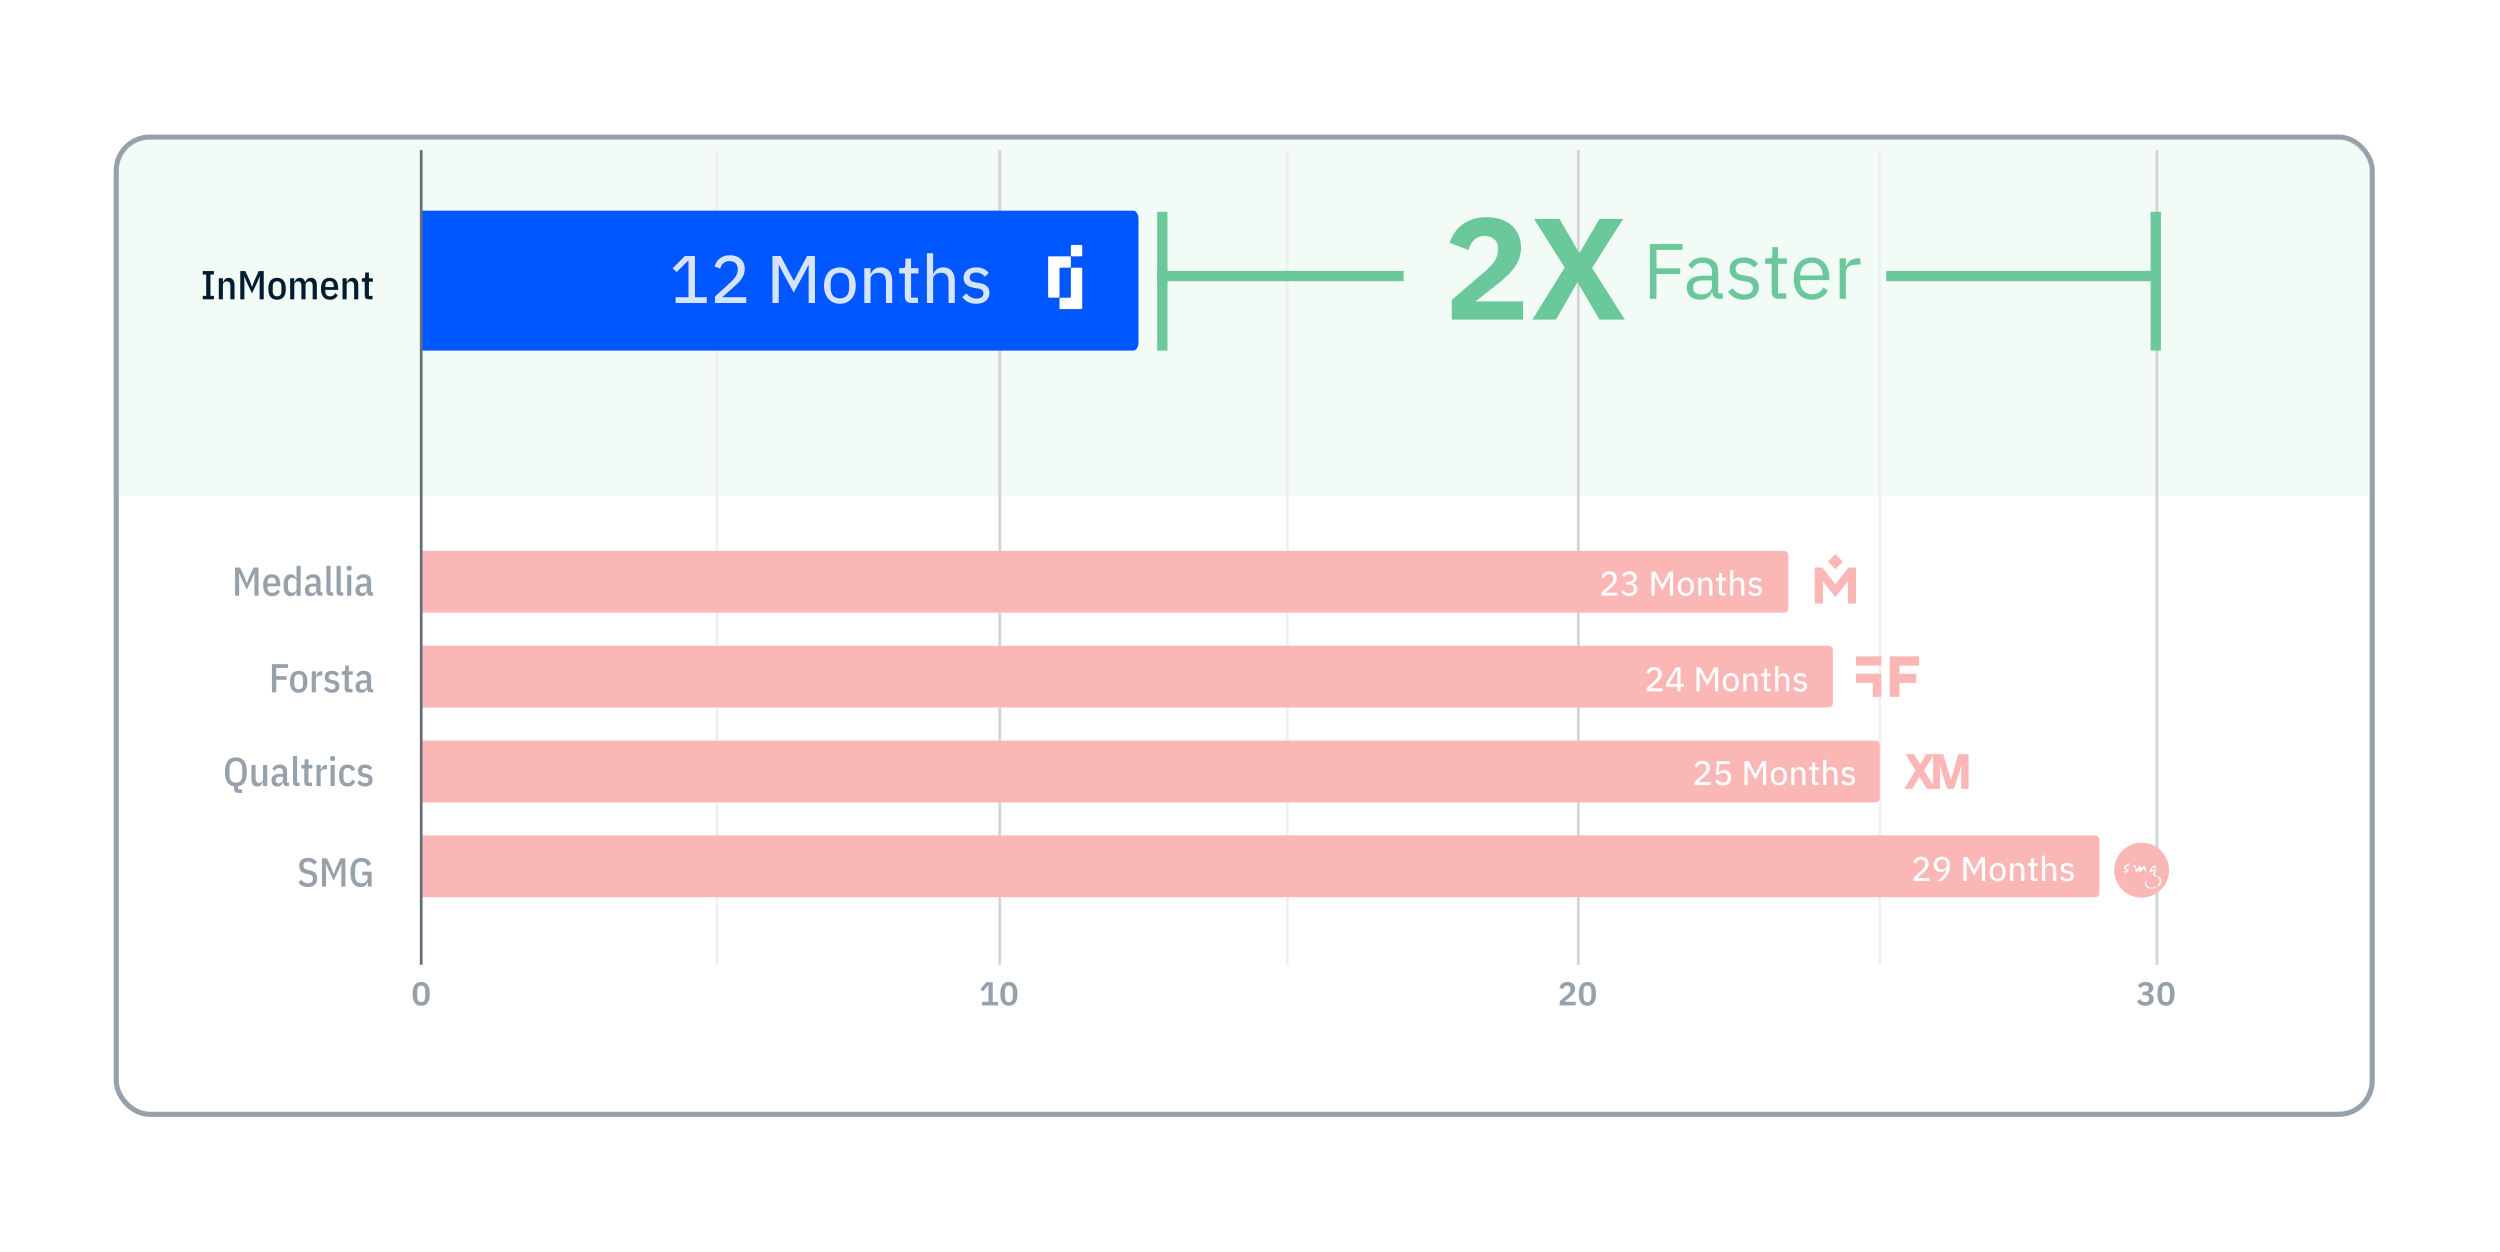 <?xml version="1.0" encoding="UTF-8"?> <svg xmlns="http://www.w3.org/2000/svg" width="535" height="268" viewBox="0 0 535 268" fill="none"><g filter="url(#filter0_d_1957_20472)"><rect x="27.637" y="21.63" width="482.775" height="209.114" rx="7.165" fill="white" stroke="#96A1AB" stroke-width="1.102"></rect><path d="M28.157 28.683C28.157 25.031 31.118 22.069 34.771 22.069H503.247C506.9 22.069 509.861 25.031 509.861 28.683V98.421H28.157V28.683Z" fill="white" fill-opacity="0.2"></path><path d="M28.157 28.683C28.157 25.031 31.118 22.069 34.771 22.069H503.247C506.9 22.069 509.861 25.031 509.861 28.683V98.421H28.157V28.683Z" fill="#6BC89B" fill-opacity="0.08"></path></g><g style="mix-blend-mode:multiply"><path d="M153.445 32.132V206.474" stroke="#EDF0F1" stroke-width="0.59" stroke-miterlimit="10" stroke-linejoin="round"></path></g><path d="M213.952 32.132V206.474" stroke="#CFD4D9" stroke-width="0.59" stroke-miterlimit="10" stroke-linejoin="round"></path><g style="mix-blend-mode:multiply"><path d="M275.488 32.132V206.474" stroke="#EDF0F1" stroke-width="0.59" stroke-miterlimit="10" stroke-linejoin="round"></path></g><g style="mix-blend-mode:multiply"><path d="M402.272 32.132V206.474" stroke="#EDF0F1" stroke-width="0.59" stroke-miterlimit="10" stroke-linejoin="round"></path></g><path d="M337.764 32.132V206.474" stroke="#CFD4D9" stroke-width="0.59" stroke-miterlimit="10" stroke-linejoin="round"></path><path d="M461.576 32.132V206.474" stroke="#CFD4D9" stroke-width="0.59" stroke-miterlimit="10" stroke-linejoin="round"></path><path fill-rule="evenodd" clip-rule="evenodd" d="M243.638 46.854V73.256C243.638 73.725 243.524 74.175 243.321 74.506C243.119 74.838 242.844 75.024 242.557 75.024H90.13C90.13 75.024 90.13 75.024 90.13 75.024V45.086C90.13 45.086 90.13 45.086 90.13 45.086H242.557C243.154 45.086 243.638 45.878 243.638 46.854Z" fill="#0057FF"></path><path fill-rule="evenodd" clip-rule="evenodd" d="M382.709 118.662V130.328C382.709 130.535 382.595 130.734 382.393 130.88C382.19 131.027 381.915 131.109 381.628 131.109H90.149C90.149 131.109 90.149 131.109 90.149 131.109V117.881C90.149 117.881 90.149 117.881 90.149 117.881H381.628C382.225 117.881 382.709 118.231 382.709 118.662Z" fill="white"></path><path fill-rule="evenodd" clip-rule="evenodd" d="M382.709 118.662V130.328C382.709 130.535 382.595 130.734 382.393 130.88C382.19 131.027 381.915 131.109 381.628 131.109H90.149C90.149 131.109 90.149 131.109 90.149 131.109V117.881C90.149 117.881 90.149 117.881 90.149 117.881H381.628C382.225 117.881 382.709 118.231 382.709 118.662Z" fill="#F96E6E" fill-opacity="0.5"></path><path fill-rule="evenodd" clip-rule="evenodd" d="M392.217 138.963V150.629C392.217 150.836 392.104 151.035 391.901 151.181C391.698 151.328 391.423 151.41 391.137 151.41H90.144C90.144 151.41 90.144 151.41 90.144 151.41V138.182C90.144 138.182 90.144 138.182 90.144 138.182H391.137C391.734 138.182 392.217 138.531 392.217 138.963Z" fill="white"></path><path fill-rule="evenodd" clip-rule="evenodd" d="M392.217 138.963V150.629C392.217 150.836 392.104 151.035 391.901 151.181C391.698 151.328 391.423 151.41 391.137 151.41H90.144C90.144 151.41 90.144 151.41 90.144 151.41V138.182C90.144 138.182 90.144 138.182 90.144 138.182H391.137C391.734 138.182 392.217 138.531 392.217 138.963Z" fill="#F96E6E" fill-opacity="0.5"></path><path fill-rule="evenodd" clip-rule="evenodd" d="M402.272 159.263V170.929C402.272 171.136 402.158 171.334 401.956 171.481C401.753 171.627 401.478 171.71 401.191 171.71H90.147C90.147 171.71 90.147 171.71 90.147 171.71V158.482C90.147 158.482 90.147 158.481 90.147 158.482H401.191C401.788 158.482 402.272 158.831 402.272 159.263Z" fill="white"></path><path fill-rule="evenodd" clip-rule="evenodd" d="M402.272 159.263V170.929C402.272 171.136 402.158 171.334 401.956 171.481C401.753 171.627 401.478 171.71 401.191 171.71H90.147C90.147 171.71 90.147 171.71 90.147 171.71V158.482C90.147 158.482 90.147 158.481 90.147 158.482H401.191C401.788 158.482 402.272 158.831 402.272 159.263Z" fill="#F96E6E" fill-opacity="0.5"></path><path fill-rule="evenodd" clip-rule="evenodd" d="M449.272 179.563V191.229C449.272 191.436 449.158 191.635 448.955 191.782C448.753 191.928 448.478 192.01 448.191 192.01H90.14C90.14 192.01 90.14 192.01 90.14 192.01V178.782C90.14 178.782 90.14 178.782 90.14 178.782H448.191C448.788 178.782 449.272 179.132 449.272 179.563Z" fill="white"></path><path fill-rule="evenodd" clip-rule="evenodd" d="M449.272 179.563V191.229C449.272 191.436 449.158 191.635 448.955 191.782C448.753 191.928 448.478 192.01 448.191 192.01H90.14C90.14 192.01 90.14 192.01 90.14 192.01V178.782C90.14 178.782 90.14 178.782 90.14 178.782H448.191C448.788 178.782 449.272 179.132 449.272 179.563Z" fill="#F96E6E" fill-opacity="0.5"></path><path d="M90.14 32.132V206.474" stroke="#646F79" stroke-width="0.59" stroke-miterlimit="10" stroke-linejoin="round"></path><path d="M43.387 64.05V63.313H44.125V58.75H43.387V58.013H45.775V58.75H45.037V63.313H45.775V64.05H43.387ZM46.822 64.05V59.552H47.707V60.299H47.818C47.996 59.733 48.364 59.451 48.923 59.451C49.323 59.451 49.633 59.589 49.855 59.865C50.076 60.136 50.186 60.535 50.186 61.064V64.05H49.301V61.193C49.301 60.873 49.24 60.63 49.117 60.465C48.994 60.299 48.804 60.216 48.546 60.216C48.312 60.216 48.112 60.286 47.947 60.428C47.787 60.563 47.707 60.76 47.707 61.018V64.05H46.822ZM55.564 60.336L55.62 59.303H55.518L55.103 60.317L53.923 62.769L52.762 60.317L52.347 59.322H52.237L52.301 60.336V64.05H51.416V58.013H52.495L53.472 60.123L53.896 61.322H53.979L54.403 60.123L55.371 58.013H56.44V64.05H55.564V60.336ZM59.292 64.151C59.003 64.151 58.745 64.105 58.518 64.013C58.29 63.921 58.094 63.78 57.928 63.589C57.768 63.399 57.645 63.156 57.559 62.861C57.473 62.566 57.43 62.213 57.43 61.801C57.43 61.395 57.473 61.045 57.559 60.75C57.645 60.449 57.768 60.203 57.928 60.013C58.094 59.822 58.29 59.681 58.518 59.589C58.745 59.497 59.003 59.451 59.292 59.451C59.575 59.451 59.83 59.497 60.057 59.589C60.291 59.681 60.49 59.822 60.656 60.013C60.822 60.203 60.948 60.449 61.034 60.75C61.12 61.045 61.163 61.395 61.163 61.801C61.163 62.213 61.12 62.566 61.034 62.861C60.948 63.156 60.822 63.399 60.656 63.589C60.49 63.78 60.291 63.921 60.057 64.013C59.83 64.105 59.575 64.151 59.292 64.151ZM59.292 63.414C59.593 63.414 59.824 63.325 59.983 63.147C60.143 62.962 60.223 62.689 60.223 62.326V61.276C60.223 60.913 60.143 60.643 59.983 60.465C59.824 60.286 59.593 60.197 59.292 60.197C58.997 60.197 58.77 60.286 58.61 60.465C58.45 60.643 58.37 60.913 58.37 61.276V62.326C58.37 62.689 58.45 62.962 58.61 63.147C58.77 63.325 58.997 63.414 59.292 63.414ZM62.091 64.05V59.552H62.976V60.299H63.086C63.264 59.733 63.624 59.451 64.165 59.451C64.724 59.451 65.096 59.739 65.28 60.317H65.372C65.464 60.022 65.612 59.804 65.815 59.663C66.017 59.521 66.269 59.451 66.57 59.451C66.957 59.451 67.259 59.589 67.474 59.865C67.695 60.136 67.805 60.535 67.805 61.064V64.05H66.911V61.193C66.911 60.873 66.853 60.63 66.736 60.465C66.62 60.299 66.438 60.216 66.192 60.216C65.977 60.216 65.79 60.286 65.63 60.428C65.471 60.563 65.391 60.76 65.391 61.018V64.05H64.496V61.193C64.496 60.873 64.438 60.63 64.321 60.465C64.205 60.299 64.026 60.216 63.787 60.216C63.559 60.216 63.366 60.286 63.206 60.428C63.052 60.563 62.976 60.76 62.976 61.018V64.05H62.091ZM70.604 64.151C70.322 64.151 70.061 64.105 69.821 64.013C69.587 63.921 69.388 63.78 69.222 63.589C69.056 63.393 68.924 63.15 68.825 62.861C68.733 62.566 68.687 62.213 68.687 61.801C68.687 61.395 68.73 61.045 68.816 60.75C68.902 60.449 69.025 60.203 69.185 60.013C69.351 59.822 69.547 59.681 69.775 59.589C70.002 59.497 70.26 59.451 70.549 59.451C71.121 59.451 71.566 59.638 71.886 60.013C72.205 60.388 72.365 60.984 72.365 61.801V62.032H69.618V62.308C69.618 62.671 69.707 62.947 69.885 63.138C70.07 63.328 70.322 63.423 70.641 63.423C70.912 63.423 71.133 63.362 71.305 63.239C71.483 63.116 71.634 62.944 71.757 62.723L72.273 63.221C72.113 63.503 71.895 63.731 71.618 63.903C71.348 64.069 71.01 64.151 70.604 64.151ZM70.549 60.16C70.254 60.16 70.024 60.252 69.858 60.437C69.698 60.615 69.618 60.886 69.618 61.248V61.432H71.425V61.248C71.425 60.523 71.133 60.16 70.549 60.16ZM73.305 64.05V59.552H74.189V60.299H74.3C74.478 59.733 74.847 59.451 75.406 59.451C75.805 59.451 76.116 59.589 76.337 59.865C76.558 60.136 76.669 60.535 76.669 61.064V64.05H75.784V61.193C75.784 60.873 75.723 60.63 75.6 60.465C75.477 60.299 75.286 60.216 75.028 60.216C74.795 60.216 74.595 60.286 74.429 60.428C74.269 60.563 74.189 60.76 74.189 61.018V64.05H73.305ZM78.95 64.05C78.636 64.05 78.409 63.983 78.268 63.847C78.126 63.706 78.056 63.479 78.056 63.165V60.289H77.438V59.552H77.779C77.927 59.552 78.022 59.521 78.065 59.46C78.114 59.392 78.139 59.285 78.139 59.137V58.326H78.95V59.552H79.788V60.289H78.95V63.313H79.724V64.05H78.95Z" fill="#001D30"></path><path d="M54.449 123.769L54.504 122.736H54.403L53.988 123.75L52.808 126.202L51.647 123.75L51.232 122.755H51.122L51.186 123.769V127.483H50.301V121.446H51.38L52.357 123.557L52.781 124.755H52.864L53.288 123.557L54.255 121.446H55.325V127.483H54.449V123.769ZM58.232 127.585C57.95 127.585 57.688 127.538 57.449 127.446C57.215 127.354 57.016 127.213 56.85 127.022C56.684 126.826 56.552 126.583 56.453 126.294C56.361 125.999 56.315 125.646 56.315 125.234C56.315 124.829 56.358 124.478 56.444 124.183C56.53 123.882 56.653 123.636 56.813 123.446C56.979 123.255 57.175 123.114 57.403 123.022C57.63 122.93 57.888 122.884 58.177 122.884C58.748 122.884 59.194 123.071 59.513 123.446C59.833 123.821 59.993 124.417 59.993 125.234V125.465H57.246V125.741C57.246 126.104 57.335 126.38 57.513 126.571C57.698 126.761 57.95 126.856 58.269 126.856C58.539 126.856 58.761 126.795 58.933 126.672C59.111 126.549 59.261 126.377 59.384 126.156L59.901 126.654C59.741 126.936 59.523 127.164 59.246 127.336C58.976 127.502 58.638 127.585 58.232 127.585ZM58.177 123.593C57.882 123.593 57.651 123.686 57.486 123.87C57.326 124.048 57.246 124.318 57.246 124.681V124.865H59.053V124.681C59.053 123.956 58.761 123.593 58.177 123.593ZM63.458 126.746H63.347C63.274 127.01 63.138 127.216 62.942 127.363C62.751 127.511 62.524 127.585 62.26 127.585C61.725 127.585 61.326 127.382 61.061 126.976C60.803 126.571 60.674 125.99 60.674 125.234C60.674 124.478 60.803 123.898 61.061 123.492C61.326 123.086 61.725 122.884 62.26 122.884C62.524 122.884 62.751 122.957 62.942 123.105C63.138 123.252 63.274 123.458 63.347 123.722H63.458V121.086H64.343V127.483H63.458V126.746ZM62.582 126.829C62.834 126.829 63.043 126.764 63.209 126.635C63.375 126.5 63.458 126.316 63.458 126.082V124.386C63.458 124.159 63.375 123.981 63.209 123.851C63.043 123.716 62.834 123.649 62.582 123.649C62.275 123.649 62.038 123.744 61.873 123.934C61.707 124.119 61.624 124.386 61.624 124.736V125.741C61.624 126.085 61.707 126.352 61.873 126.543C62.038 126.733 62.275 126.829 62.582 126.829ZM68.443 127.483C68.222 127.483 68.05 127.425 67.927 127.308C67.81 127.185 67.752 126.992 67.752 126.727H67.65C67.583 126.998 67.451 127.21 67.254 127.363C67.057 127.511 66.815 127.585 66.526 127.585C66.096 127.585 65.776 127.471 65.567 127.243C65.358 127.016 65.254 126.697 65.254 126.285C65.254 125.83 65.398 125.486 65.687 125.253C65.976 125.019 66.4 124.902 66.959 124.902H67.696V124.469C67.696 124.18 67.632 123.968 67.503 123.833C67.38 123.698 67.18 123.63 66.904 123.63C66.689 123.63 66.504 123.676 66.351 123.769C66.203 123.861 66.065 124.014 65.936 124.229L65.41 123.75C65.558 123.498 65.761 123.292 66.019 123.133C66.277 122.967 66.593 122.884 66.968 122.884C67.509 122.884 67.915 123.016 68.185 123.28C68.455 123.538 68.591 123.922 68.591 124.432V126.746H69.014V127.483H68.443ZM66.821 126.893C66.944 126.893 67.057 126.875 67.162 126.838C67.272 126.795 67.365 126.74 67.438 126.672C67.518 126.604 67.58 126.525 67.623 126.432C67.672 126.334 67.696 126.23 67.696 126.119V125.492H66.996C66.437 125.492 66.157 125.695 66.157 126.101V126.303C66.157 126.506 66.216 126.657 66.332 126.755C66.455 126.847 66.618 126.893 66.821 126.893ZM70.731 127.483C70.423 127.483 70.199 127.412 70.058 127.271C69.923 127.13 69.855 126.909 69.855 126.607V121.086H70.74V126.746H71.275V127.483H70.731ZM72.901 127.483C72.594 127.483 72.369 127.412 72.228 127.271C72.093 127.13 72.025 126.909 72.025 126.607V121.086H72.91V126.746H73.445V127.483H72.901ZM74.716 122.128C74.359 122.128 74.181 121.977 74.181 121.676V121.519C74.181 121.212 74.359 121.059 74.716 121.059C75.078 121.059 75.259 121.212 75.259 121.519V121.676C75.259 121.977 75.078 122.128 74.716 122.128ZM74.282 122.985H75.167V127.483H74.282V122.985ZM79.268 127.483C79.046 127.483 78.874 127.425 78.751 127.308C78.635 127.185 78.576 126.992 78.576 126.727H78.475C78.407 126.998 78.275 127.21 78.079 127.363C77.882 127.511 77.639 127.585 77.35 127.585C76.92 127.585 76.601 127.471 76.392 127.243C76.183 127.016 76.079 126.697 76.079 126.285C76.079 125.83 76.223 125.486 76.512 125.253C76.8 125.019 77.225 124.902 77.784 124.902H78.521V124.469C78.521 124.18 78.457 123.968 78.328 123.833C78.205 123.698 78.005 123.63 77.728 123.63C77.513 123.63 77.329 123.676 77.175 123.769C77.028 123.861 76.89 124.014 76.76 124.229L76.235 123.75C76.383 123.498 76.585 123.292 76.844 123.133C77.102 122.967 77.418 122.884 77.793 122.884C78.334 122.884 78.739 123.016 79.01 123.28C79.28 123.538 79.415 123.922 79.415 124.432V126.746H79.839V127.483H79.268ZM77.645 126.893C77.768 126.893 77.882 126.875 77.987 126.838C78.097 126.795 78.189 126.74 78.263 126.672C78.343 126.604 78.404 126.525 78.447 126.432C78.496 126.334 78.521 126.23 78.521 126.119V125.492H77.82C77.261 125.492 76.982 125.695 76.982 126.101V126.303C76.982 126.506 77.04 126.657 77.157 126.755C77.28 126.847 77.443 126.893 77.645 126.893Z" fill="#96A1AB"></path><path d="M58.195 148.158V142.12H61.615V142.931H59.117V144.692H61.329V145.484H59.117V148.158H58.195ZM63.918 148.259C63.629 148.259 63.371 148.213 63.143 148.121C62.916 148.028 62.719 147.887 62.553 147.697C62.394 147.506 62.271 147.263 62.185 146.968C62.099 146.674 62.056 146.32 62.056 145.908C62.056 145.503 62.099 145.153 62.185 144.858C62.271 144.557 62.394 144.311 62.553 144.12C62.719 143.93 62.916 143.788 63.143 143.696C63.371 143.604 63.629 143.558 63.918 143.558C64.2 143.558 64.455 143.604 64.683 143.696C64.916 143.788 65.116 143.93 65.282 144.12C65.448 144.311 65.574 144.557 65.66 144.858C65.746 145.153 65.789 145.503 65.789 145.908C65.789 146.32 65.746 146.674 65.66 146.968C65.574 147.263 65.448 147.506 65.282 147.697C65.116 147.887 64.916 148.028 64.683 148.121C64.455 148.213 64.2 148.259 63.918 148.259ZM63.918 147.522C64.219 147.522 64.449 147.432 64.609 147.254C64.769 147.07 64.849 146.796 64.849 146.434V145.383C64.849 145.021 64.769 144.75 64.609 144.572C64.449 144.394 64.219 144.305 63.918 144.305C63.623 144.305 63.395 144.394 63.236 144.572C63.076 144.75 62.996 145.021 62.996 145.383V146.434C62.996 146.796 63.076 147.07 63.236 147.254C63.395 147.432 63.623 147.522 63.918 147.522ZM66.716 148.158V143.659H67.601V144.554H67.712C67.773 144.265 67.89 144.043 68.062 143.89C68.24 143.736 68.465 143.659 68.735 143.659H68.965V144.572H68.578C68.265 144.572 68.022 144.633 67.85 144.756C67.684 144.873 67.601 145.064 67.601 145.328V148.158H66.716ZM71.025 148.259C70.65 148.259 70.325 148.188 70.048 148.047C69.778 147.906 69.541 147.7 69.338 147.429L69.91 146.904C70.064 147.119 70.23 147.279 70.408 147.383C70.586 147.488 70.795 147.54 71.034 147.54C71.274 147.54 71.455 147.488 71.578 147.383C71.707 147.279 71.772 147.122 71.772 146.913C71.772 146.753 71.732 146.624 71.652 146.526C71.572 146.428 71.425 146.357 71.21 146.314L70.823 146.25C70.368 146.17 70.033 146.028 69.818 145.826C69.603 145.623 69.495 145.322 69.495 144.922C69.495 144.455 69.63 144.111 69.901 143.89C70.171 143.669 70.543 143.558 71.016 143.558C71.366 143.558 71.661 143.616 71.901 143.733C72.147 143.85 72.362 144.022 72.546 144.249L72.011 144.775C71.889 144.609 71.741 144.486 71.569 144.406C71.403 144.32 71.222 144.277 71.025 144.277C70.577 144.277 70.352 144.48 70.352 144.885C70.352 145.07 70.398 145.205 70.491 145.291C70.583 145.377 70.73 145.435 70.933 145.466L71.329 145.549C71.796 145.629 72.128 145.77 72.325 145.973C72.528 146.176 72.629 146.458 72.629 146.821C72.629 147.276 72.491 147.629 72.214 147.881C71.938 148.133 71.541 148.259 71.025 148.259ZM74.653 148.158C74.339 148.158 74.112 148.09 73.971 147.955C73.829 147.813 73.758 147.586 73.758 147.273V144.397H73.141V143.659H73.482C73.629 143.659 73.725 143.629 73.768 143.567C73.817 143.5 73.841 143.392 73.841 143.245V142.434H74.653V143.659H75.491V144.397H74.653V147.42H75.427V148.158H74.653ZM79.267 148.158C79.046 148.158 78.874 148.099 78.751 147.982C78.635 147.859 78.576 147.666 78.576 147.402H78.475C78.407 147.672 78.275 147.884 78.078 148.038C77.882 148.185 77.639 148.259 77.35 148.259C76.92 148.259 76.601 148.145 76.392 147.918C76.183 147.691 76.078 147.371 76.078 146.959C76.078 146.505 76.223 146.16 76.511 145.927C76.8 145.693 77.224 145.577 77.784 145.577H78.521V145.143C78.521 144.855 78.456 144.643 78.327 144.507C78.204 144.372 78.005 144.305 77.728 144.305C77.513 144.305 77.329 144.351 77.175 144.443C77.028 144.535 76.889 144.689 76.76 144.904L76.235 144.424C76.382 144.173 76.585 143.967 76.843 143.807C77.101 143.641 77.418 143.558 77.793 143.558C78.333 143.558 78.739 143.69 79.009 143.954C79.28 144.212 79.415 144.597 79.415 145.107V147.42H79.839V148.158H79.267ZM77.645 147.568C77.768 147.568 77.882 147.549 77.986 147.512C78.097 147.469 78.189 147.414 78.263 147.346C78.343 147.279 78.404 147.199 78.447 147.107C78.496 147.008 78.521 146.904 78.521 146.793V146.167H77.82C77.261 146.167 76.981 146.369 76.981 146.775V146.978C76.981 147.18 77.04 147.331 77.157 147.429C77.28 147.522 77.442 147.568 77.645 147.568Z" fill="#96A1AB"></path><path d="M51.801 169.685H50.999C50.68 169.685 50.45 169.609 50.308 169.455C50.167 169.301 50.096 169.086 50.096 168.81V168.284C49.488 168.211 49.008 167.928 48.658 167.436C48.314 166.939 48.142 166.192 48.142 165.197C48.142 164.65 48.194 164.18 48.299 163.786C48.409 163.387 48.566 163.061 48.769 162.809C48.972 162.551 49.218 162.364 49.506 162.247C49.795 162.13 50.121 162.072 50.483 162.072C50.846 162.072 51.172 162.13 51.46 162.247C51.749 162.364 51.995 162.551 52.198 162.809C52.407 163.061 52.563 163.387 52.668 163.786C52.772 164.18 52.825 164.65 52.825 165.197C52.825 166.167 52.659 166.902 52.327 167.4C51.995 167.891 51.54 168.183 50.963 168.275V168.93H51.801V169.685ZM50.483 167.501C50.92 167.501 51.255 167.363 51.488 167.086C51.721 166.803 51.838 166.413 51.838 165.916V164.468C51.838 163.971 51.721 163.584 51.488 163.307C51.255 163.024 50.92 162.883 50.483 162.883C50.053 162.883 49.718 163.024 49.479 163.307C49.245 163.584 49.128 163.971 49.128 164.468V165.916C49.128 166.413 49.245 166.803 49.479 167.086C49.718 167.363 50.053 167.501 50.483 167.501ZM56.293 167.464H56.183C56.004 168.029 55.633 168.312 55.067 168.312C54.668 168.312 54.358 168.177 54.136 167.906C53.915 167.63 53.804 167.227 53.804 166.699V163.713H54.699V166.579C54.699 167.231 54.951 167.556 55.455 167.556C55.688 167.556 55.885 167.486 56.044 167.344C56.21 167.203 56.293 167.003 56.293 166.745V163.713H57.187V168.211H56.293V167.464ZM61.284 168.211C61.063 168.211 60.891 168.152 60.768 168.036C60.651 167.913 60.593 167.719 60.593 167.455H60.491C60.424 167.725 60.292 167.937 60.095 168.091C59.898 168.238 59.656 168.312 59.367 168.312C58.937 168.312 58.617 168.198 58.408 167.971C58.199 167.744 58.095 167.424 58.095 167.012C58.095 166.558 58.239 166.214 58.528 165.98C58.817 165.747 59.241 165.63 59.8 165.63H60.537V165.197C60.537 164.908 60.473 164.696 60.344 164.561C60.221 164.425 60.021 164.358 59.745 164.358C59.53 164.358 59.345 164.404 59.192 164.496C59.044 164.588 58.906 164.742 58.777 164.957L58.252 164.478C58.399 164.226 58.602 164.02 58.86 163.86C59.118 163.694 59.434 163.611 59.809 163.611C60.35 163.611 60.756 163.743 61.026 164.008C61.296 164.266 61.431 164.65 61.431 165.16V167.473H61.855V168.211H61.284ZM59.662 167.621C59.785 167.621 59.898 167.602 60.003 167.565C60.113 167.522 60.206 167.467 60.279 167.4C60.359 167.332 60.421 167.252 60.464 167.16C60.513 167.062 60.537 166.957 60.537 166.846V166.22H59.837C59.278 166.22 58.998 166.422 58.998 166.828V167.031C58.998 167.234 59.056 167.384 59.173 167.482C59.296 167.575 59.459 167.621 59.662 167.621ZM63.572 168.211C63.264 168.211 63.04 168.14 62.899 167.999C62.764 167.857 62.696 167.636 62.696 167.335V161.814H63.581V167.473H64.115V168.211H63.572ZM66.007 168.211C65.693 168.211 65.466 168.143 65.325 168.008C65.183 167.867 65.113 167.639 65.113 167.326V164.45H64.495V163.713H64.836C64.984 163.713 65.079 163.682 65.122 163.62C65.171 163.553 65.196 163.445 65.196 163.298V162.487H66.007V163.713H66.846V164.45H66.007V167.473H66.781V168.211H66.007ZM67.737 168.211V163.713H68.621V164.607H68.732C68.793 164.318 68.91 164.097 69.082 163.943C69.26 163.789 69.485 163.713 69.755 163.713H69.986V164.625H69.599C69.285 164.625 69.042 164.687 68.87 164.809C68.704 164.926 68.621 165.117 68.621 165.381V168.211H67.737ZM71.179 162.855C70.823 162.855 70.645 162.705 70.645 162.404V162.247C70.645 161.94 70.823 161.786 71.179 161.786C71.542 161.786 71.723 161.94 71.723 162.247V162.404C71.723 162.705 71.542 162.855 71.179 162.855ZM70.746 163.713H71.631V168.211H70.746V163.713ZM74.395 168.312C73.805 168.312 73.35 168.125 73.031 167.75C72.717 167.375 72.561 166.779 72.561 165.962C72.561 165.144 72.717 164.548 73.031 164.173C73.35 163.799 73.805 163.611 74.395 163.611C74.825 163.611 75.169 163.713 75.427 163.915C75.685 164.112 75.873 164.373 75.99 164.699L75.252 165.049C75.203 164.822 75.111 164.65 74.976 164.533C74.84 164.416 74.647 164.358 74.395 164.358C73.799 164.358 73.501 164.717 73.501 165.436V166.487C73.501 167.212 73.799 167.575 74.395 167.575C74.653 167.575 74.856 167.513 75.003 167.39C75.151 167.261 75.264 167.077 75.344 166.837L76.017 167.206C75.882 167.556 75.679 167.83 75.409 168.026C75.144 168.217 74.807 168.312 74.395 168.312ZM78.132 168.312C77.757 168.312 77.432 168.241 77.155 168.1C76.885 167.959 76.648 167.753 76.446 167.482L77.017 166.957C77.171 167.172 77.337 167.332 77.515 167.436C77.693 167.541 77.902 167.593 78.142 167.593C78.381 167.593 78.562 167.541 78.685 167.436C78.814 167.332 78.879 167.175 78.879 166.966C78.879 166.807 78.839 166.678 78.759 166.579C78.679 166.481 78.532 166.41 78.317 166.367L77.93 166.303C77.475 166.223 77.14 166.081 76.925 165.879C76.71 165.676 76.602 165.375 76.602 164.975C76.602 164.508 76.737 164.164 77.008 163.943C77.278 163.722 77.65 163.611 78.123 163.611C78.473 163.611 78.768 163.67 79.008 163.786C79.254 163.903 79.469 164.075 79.653 164.302L79.119 164.828C78.996 164.662 78.848 164.539 78.676 164.459C78.51 164.373 78.329 164.33 78.132 164.33C77.684 164.33 77.46 164.533 77.46 164.938C77.46 165.123 77.506 165.258 77.598 165.344C77.69 165.43 77.837 165.488 78.04 165.519L78.436 165.602C78.903 165.682 79.235 165.823 79.432 166.026C79.635 166.229 79.736 166.512 79.736 166.874C79.736 167.329 79.598 167.682 79.321 167.934C79.045 168.186 78.648 168.312 78.132 168.312Z" fill="#96A1AB"></path><path d="M65.879 189.827C65.424 189.827 65.031 189.744 64.699 189.578C64.367 189.406 64.085 189.157 63.851 188.832L64.478 188.26C64.662 188.506 64.868 188.696 65.096 188.832C65.329 188.961 65.59 189.025 65.879 189.025C66.598 189.025 66.957 188.696 66.957 188.039C66.957 187.775 66.893 187.572 66.764 187.431C66.635 187.289 66.417 187.182 66.109 187.108L65.612 187.007C65.071 186.884 64.671 186.69 64.413 186.426C64.162 186.155 64.035 185.778 64.035 185.292C64.035 184.733 64.201 184.309 64.533 184.02C64.871 183.731 65.344 183.587 65.953 183.587C66.383 183.587 66.746 183.661 67.04 183.808C67.341 183.956 67.603 184.186 67.824 184.499L67.188 185.052C67.034 184.831 66.859 184.665 66.662 184.555C66.472 184.444 66.229 184.389 65.934 184.389C65.609 184.389 65.363 184.456 65.197 184.592C65.031 184.727 64.948 184.951 64.948 185.264C64.948 185.516 65.013 185.707 65.142 185.836C65.271 185.965 65.483 186.066 65.778 186.14L66.275 186.251C66.564 186.312 66.807 186.392 67.004 186.49C67.206 186.583 67.372 186.699 67.501 186.841C67.63 186.976 67.722 187.139 67.778 187.329C67.839 187.514 67.87 187.732 67.87 187.984C67.87 188.586 67.695 189.044 67.345 189.357C67.001 189.67 66.512 189.827 65.879 189.827ZM73.038 186.011L73.093 184.979H72.992L72.577 185.993L71.397 188.444L70.236 185.993L69.821 184.997H69.71L69.775 186.011V189.726H68.89V183.688H69.968L70.945 185.799L71.369 186.997H71.452L71.876 185.799L72.844 183.688H73.913V189.726H73.038V186.011ZM78.72 188.832H78.618C78.563 189.12 78.415 189.36 78.176 189.551C77.942 189.735 77.607 189.827 77.171 189.827C76.864 189.827 76.578 189.772 76.314 189.661C76.05 189.544 75.819 189.36 75.623 189.108C75.432 188.856 75.281 188.534 75.171 188.14C75.06 187.747 75.005 187.274 75.005 186.721C75.005 186.168 75.057 185.695 75.162 185.301C75.272 184.902 75.429 184.576 75.632 184.324C75.835 184.066 76.08 183.879 76.369 183.762C76.658 183.645 76.984 183.587 77.346 183.587C77.881 183.587 78.314 183.704 78.646 183.937C78.984 184.165 79.245 184.49 79.429 184.914L78.683 185.357C78.578 185.062 78.418 184.828 78.203 184.656C77.995 184.484 77.712 184.398 77.355 184.398C76.925 184.398 76.59 184.536 76.351 184.813C76.111 185.089 75.991 185.476 75.991 185.974V187.44C75.991 187.938 76.111 188.325 76.351 188.601C76.59 188.878 76.925 189.016 77.355 189.016C77.534 189.016 77.7 188.991 77.853 188.942C78.013 188.887 78.151 188.81 78.268 188.712C78.385 188.613 78.477 188.491 78.544 188.343C78.612 188.196 78.646 188.03 78.646 187.845V187.32H77.531V186.536H79.531V189.726H78.72V188.832Z" fill="#96A1AB"></path><path d="M90.137 215.234C89.824 215.234 89.55 215.179 89.317 215.068C89.09 214.952 88.899 214.786 88.746 214.571C88.598 214.349 88.487 214.082 88.414 213.769C88.34 213.449 88.303 213.087 88.303 212.681C88.303 212.282 88.34 211.922 88.414 211.603C88.487 211.283 88.598 211.016 88.746 210.801C88.899 210.58 89.09 210.414 89.317 210.303C89.55 210.186 89.824 210.128 90.137 210.128C90.77 210.128 91.234 210.352 91.529 210.801C91.83 211.249 91.981 211.876 91.981 212.681C91.981 213.486 91.83 214.113 91.529 214.561C91.234 215.01 90.77 215.234 90.137 215.234ZM90.137 214.451C90.457 214.451 90.678 214.331 90.801 214.091C90.93 213.852 90.995 213.529 90.995 213.124V212.239C90.995 211.833 90.93 211.511 90.801 211.271C90.678 211.031 90.457 210.911 90.137 210.911C89.824 210.911 89.603 211.031 89.474 211.271C89.351 211.511 89.289 211.833 89.289 212.239V213.124C89.289 213.529 89.351 213.852 89.474 214.091C89.603 214.331 89.824 214.451 90.137 214.451Z" fill="#96A1AB"></path><path d="M210.174 215.151V214.396H211.529V210.884H211.464L210.395 212.156L209.814 211.667L211.04 210.211H212.441V214.396H213.575V215.151H210.174ZM215.896 215.234C215.582 215.234 215.309 215.179 215.075 215.068C214.848 214.952 214.658 214.786 214.504 214.571C214.356 214.349 214.246 214.082 214.172 213.769C214.098 213.449 214.062 213.087 214.062 212.681C214.062 212.282 214.098 211.922 214.172 211.603C214.246 211.283 214.356 211.016 214.504 210.801C214.658 210.58 214.848 210.414 215.075 210.303C215.309 210.186 215.582 210.128 215.896 210.128C216.529 210.128 216.993 210.352 217.288 210.801C217.589 211.249 217.739 211.876 217.739 212.681C217.739 213.486 217.589 214.113 217.288 214.561C216.993 215.01 216.529 215.234 215.896 215.234ZM215.896 214.451C216.215 214.451 216.437 214.331 216.559 214.091C216.688 213.852 216.753 213.529 216.753 213.124V212.239C216.753 211.833 216.688 211.511 216.559 211.271C216.437 211.031 216.215 210.911 215.896 210.911C215.582 210.911 215.361 211.031 215.232 211.271C215.109 211.511 215.048 211.833 215.048 212.239V213.124C215.048 213.529 215.109 213.852 215.232 214.091C215.361 214.331 215.582 214.451 215.896 214.451Z" fill="#96A1AB"></path><path d="M337.2 215.151H333.78V214.285L335.328 212.93C335.593 212.697 335.786 212.488 335.909 212.303C336.032 212.119 336.093 211.916 336.093 211.695V211.603C336.093 211.388 336.023 211.222 335.881 211.105C335.74 210.988 335.568 210.93 335.365 210.93C335.107 210.93 334.911 211.004 334.775 211.151C334.646 211.292 334.554 211.464 334.499 211.667L333.688 211.354C333.743 211.188 333.817 211.031 333.909 210.884C334.007 210.736 334.127 210.607 334.268 210.497C334.41 210.38 334.576 210.291 334.766 210.229C334.963 210.162 335.187 210.128 335.439 210.128C335.697 210.128 335.928 210.165 336.13 210.239C336.333 210.312 336.505 210.417 336.647 210.552C336.788 210.681 336.895 210.835 336.969 211.013C337.043 211.191 337.08 211.385 337.08 211.593C337.08 211.802 337.046 211.993 336.978 212.165C336.911 212.337 336.819 212.5 336.702 212.653C336.591 212.801 336.459 212.945 336.305 213.087C336.158 213.228 335.998 213.369 335.826 213.511L334.785 214.368H337.2V215.151ZM339.705 215.234C339.392 215.234 339.118 215.179 338.885 215.068C338.657 214.952 338.467 214.786 338.313 214.571C338.166 214.349 338.055 214.082 337.981 213.769C337.908 213.449 337.871 213.087 337.871 212.681C337.871 212.282 337.908 211.922 337.981 211.603C338.055 211.283 338.166 211.016 338.313 210.801C338.467 210.58 338.657 210.414 338.885 210.303C339.118 210.186 339.392 210.128 339.705 210.128C340.338 210.128 340.802 210.352 341.097 210.801C341.398 211.249 341.548 211.876 341.548 212.681C341.548 213.486 341.398 214.113 341.097 214.561C340.802 215.01 340.338 215.234 339.705 215.234ZM339.705 214.451C340.024 214.451 340.246 214.331 340.369 214.091C340.498 213.852 340.562 213.529 340.562 213.124V212.239C340.562 211.833 340.498 211.511 340.369 211.271C340.246 211.031 340.024 210.911 339.705 210.911C339.392 210.911 339.17 211.031 339.041 211.271C338.918 211.511 338.857 211.833 338.857 212.239V213.124C338.857 213.529 338.918 213.852 339.041 214.091C339.17 214.331 339.392 214.451 339.705 214.451Z" fill="#96A1AB"></path><path d="M458.999 212.211C459.282 212.211 459.491 212.153 459.626 212.036C459.761 211.919 459.829 211.772 459.829 211.593V211.538C459.829 211.335 459.764 211.179 459.635 211.068C459.506 210.951 459.328 210.893 459.101 210.893C458.886 210.893 458.692 210.945 458.52 211.05C458.354 211.148 458.21 211.292 458.087 211.483L457.497 210.948C457.577 210.832 457.666 210.724 457.764 210.626C457.869 210.521 457.985 210.435 458.115 210.368C458.25 210.294 458.4 210.235 458.566 210.192C458.732 210.149 458.92 210.128 459.128 210.128C459.38 210.128 459.608 210.159 459.811 210.22C460.019 210.275 460.198 210.361 460.345 210.478C460.493 210.589 460.606 210.724 460.686 210.884C460.766 211.037 460.806 211.213 460.806 211.409C460.806 211.575 460.781 211.723 460.732 211.852C460.683 211.974 460.616 212.085 460.529 212.183C460.443 212.276 460.342 212.352 460.225 212.414C460.109 212.469 459.986 212.512 459.857 212.543V212.58C459.998 212.61 460.133 212.657 460.262 212.718C460.391 212.779 460.502 212.862 460.594 212.967C460.686 213.065 460.757 213.182 460.806 213.317C460.861 213.452 460.889 213.609 460.889 213.787C460.889 214.002 460.846 214.199 460.76 214.377C460.674 214.555 460.551 214.709 460.391 214.838C460.231 214.967 460.038 215.065 459.811 215.133C459.589 215.201 459.344 215.234 459.073 215.234C458.833 215.234 458.621 215.21 458.437 215.161C458.253 215.111 458.09 215.044 457.949 214.958C457.813 214.872 457.694 214.773 457.589 214.663C457.485 214.552 457.393 214.436 457.313 214.313L458.004 213.796C458.059 213.895 458.121 213.987 458.188 214.073C458.256 214.153 458.33 214.224 458.409 214.285C458.496 214.346 458.594 214.393 458.704 214.423C458.815 214.454 458.938 214.469 459.073 214.469C459.344 214.469 459.552 214.405 459.7 214.276C459.847 214.141 459.921 213.959 459.921 213.732V213.677C459.921 213.449 459.841 213.277 459.681 213.16C459.528 213.044 459.301 212.985 458.999 212.985H458.511V212.211H458.999ZM463.514 215.234C463.201 215.234 462.927 215.179 462.694 215.068C462.466 214.952 462.276 214.786 462.122 214.571C461.975 214.349 461.864 214.082 461.79 213.769C461.717 213.449 461.68 213.087 461.68 212.681C461.68 212.282 461.717 211.922 461.79 211.603C461.864 211.283 461.975 211.016 462.122 210.801C462.276 210.58 462.466 210.414 462.694 210.303C462.927 210.186 463.201 210.128 463.514 210.128C464.147 210.128 464.611 210.352 464.906 210.801C465.207 211.249 465.358 211.876 465.358 212.681C465.358 213.486 465.207 214.113 464.906 214.561C464.611 215.01 464.147 215.234 463.514 215.234ZM463.514 214.451C463.834 214.451 464.055 214.331 464.178 214.091C464.307 213.852 464.371 213.529 464.371 213.124V212.239C464.371 211.833 464.307 211.511 464.178 211.271C464.055 211.031 463.834 210.911 463.514 210.911C463.201 210.911 462.98 211.031 462.85 211.271C462.728 211.511 462.666 211.833 462.666 212.239V213.124C462.666 213.529 462.728 213.852 462.85 214.091C462.98 214.331 463.201 214.451 463.514 214.451Z" fill="#96A1AB"></path><path fill-rule="evenodd" clip-rule="evenodd" d="M229.351 52.42C229.25 52.42 229.165 52.505 229.165 52.606V54.673C229.165 54.766 229.25 54.851 229.351 54.851H231.41C231.518 54.851 231.596 54.766 231.596 54.673V52.606C231.596 52.505 231.518 52.42 231.418 52.42H229.351ZM224.497 54.851C224.388 54.851 224.303 54.936 224.303 55.044V63.522C224.303 63.622 224.388 63.708 224.497 63.708H226.548C226.649 63.708 226.734 63.622 226.734 63.522V57.475C226.734 57.367 226.819 57.282 226.927 57.282H228.979C229.08 57.282 229.165 57.197 229.165 57.096V55.044C229.165 54.936 229.08 54.851 228.979 54.851H224.497ZM229.358 57.282C229.25 57.282 229.165 57.367 229.165 57.475V63.522C229.165 63.63 229.08 63.715 228.979 63.715H226.927C226.819 63.715 226.734 63.8 226.734 63.901V65.953C226.734 66.053 226.819 66.139 226.927 66.139H231.41C231.511 66.139 231.596 66.053 231.596 65.953V57.475C231.596 57.367 231.511 57.282 231.41 57.282L229.358 57.282Z" fill="white"></path><path d="M395.582 121.432L392.771 125.034L389.961 121.432H388.363V129.169H390.098V124.394L392.714 127.735H392.804L395.445 124.37V129.169H397.18V121.432H395.582Z" fill="white"></path><path d="M395.582 121.432L392.771 125.034L389.961 121.432H388.363V129.169H390.098V124.394L392.714 127.735H392.804L395.445 124.37V129.169H397.18V121.432H395.582Z" fill="#F96E6E" fill-opacity="0.5"></path><path d="M394.366 120.198L392.771 118.604L391.177 120.198L392.771 121.793L394.366 120.198Z" fill="white"></path><path d="M394.366 120.198L392.771 118.604L391.177 120.198L392.771 121.793L394.366 120.198Z" fill="#F96E6E" fill-opacity="0.5"></path><path d="M419.062 161.386L417.52 166.844H417.501L415.846 161.386H412.187L410.934 163.614L409.607 161.386H407.747L409.91 164.886L407.537 168.807H409.25L410.772 166.212L412.348 168.807H415.156V163.662H415.175C415.215 163.878 415.252 164.062 415.287 164.215C415.322 164.369 415.356 164.511 415.388 164.641L415.493 165.013L415.608 165.4L416.709 168.805H418.153L419.265 165.4C419.346 165.126 419.422 164.862 419.492 164.607C419.569 164.323 419.63 164.036 419.676 163.745H419.695V168.807H421.272V161.384L419.062 161.386ZM411.756 164.896L413.692 161.682V168.045L411.756 164.896Z" fill="white"></path><path d="M419.062 161.386L417.52 166.844H417.501L415.846 161.386H412.187L410.934 163.614L409.607 161.386H407.747L409.91 164.886L407.537 168.807H409.25L410.772 166.212L412.348 168.807H415.156V163.662H415.175C415.215 163.878 415.252 164.062 415.287 164.215C415.322 164.369 415.356 164.511 415.388 164.641L415.493 165.013L415.608 165.4L416.709 168.805H418.153L419.265 165.4C419.346 165.126 419.422 164.862 419.492 164.607C419.569 164.323 419.63 164.036 419.676 163.745H419.695V168.807H421.272V161.384L419.062 161.386ZM411.756 164.896L413.692 161.682V168.045L411.756 164.896Z" fill="#F96E6E" fill-opacity="0.5"></path><path d="M402.619 140.456H397.176V142.432H402.619V140.456Z" fill="white"></path><path d="M402.619 140.456H397.176V142.432H402.619V140.456Z" fill="#F96E6E" fill-opacity="0.5"></path><path d="M402.618 144.187H397.176V146.147H400.779V149.129H402.618V144.187Z" fill="white"></path><path d="M402.618 144.187H397.176V146.147H400.779V149.129H402.618V144.187Z" fill="#F96E6E" fill-opacity="0.5"></path><path d="M404.404 149.135H406.487L406.494 146.145H410.086V144.187H406.494L406.492 142.432H410.67V140.456H404.404V149.135Z" fill="white"></path><path d="M404.404 149.135H406.487L406.494 146.145H410.086V144.187H406.494L406.492 142.432H410.67V140.456H404.404V149.135Z" fill="#F96E6E" fill-opacity="0.5"></path><path fill-rule="evenodd" clip-rule="evenodd" d="M458.305 192.094C461.553 192.094 464.181 189.467 464.181 186.218C464.181 182.97 461.553 180.343 458.305 180.343C455.057 180.343 452.429 182.97 452.429 186.218C452.429 189.467 455.057 192.094 458.305 192.094ZM461.609 186.085C461.431 186.551 461.232 186.85 461.076 187.072C461.039 187.126 461.163 187.178 461.352 187.258C461.782 187.439 462.552 187.763 462.529 188.58C462.495 189.71 461.187 190.176 460.555 190.176C460.445 190.176 460.023 190.165 459.635 189.999C459.369 189.877 459.17 189.555 459.081 189.289C458.981 188.979 459.159 188.336 459.624 188.048C459.625 188.047 459.624 188.049 459.62 188.054C459.579 188.112 459.262 188.557 459.303 189.067C459.346 189.545 459.644 189.714 459.73 189.763L459.735 189.766C459.946 189.921 460.289 189.954 460.555 189.954C461.032 189.954 462.207 189.489 462.152 188.469C462.122 187.971 461.712 187.791 461.342 187.629C461.028 187.492 460.744 187.367 460.744 187.072C460.744 186.943 460.869 186.768 460.993 186.593C461.072 186.483 461.151 186.373 461.198 186.274C461.062 186.29 460.921 186.372 460.78 186.455C460.622 186.547 460.464 186.64 460.312 186.64C460.112 186.64 460.034 186.584 460.034 186.374C460.034 186.052 460.589 185.32 460.977 185.221C460.999 185.21 461.021 185.21 461.043 185.21H461.088C461.254 185.221 461.487 185.32 461.586 185.42C461.742 185.575 461.487 185.886 461.276 185.708C461.187 185.631 461.088 185.62 461.01 185.62H460.999C460.954 185.62 460.91 185.631 460.877 185.642C460.861 185.642 460.85 185.648 460.837 185.655C460.833 185.658 460.827 185.661 460.821 185.664C460.633 185.764 460.467 186.03 460.467 186.229C460.467 186.362 460.755 186.207 460.755 186.207C460.755 186.207 461.143 185.941 461.431 185.963C461.52 185.974 461.631 185.997 461.609 186.085ZM459.269 186.229C459.269 186.041 459.037 185.298 458.826 185.331C458.74 185.342 458.665 185.42 458.59 185.498C458.509 185.581 458.43 185.664 458.338 185.664C458.26 185.664 458.179 185.583 458.097 185.501C458.005 185.408 457.911 185.314 457.817 185.331C457.711 185.354 457.627 185.504 457.547 185.647C457.469 185.786 457.395 185.919 457.307 185.919C457.195 185.919 457.144 185.735 457.088 185.537C457.024 185.305 456.954 185.054 456.775 185.054C456.675 185.054 456.498 185.254 456.454 185.376V185.387C456.454 185.387 456.409 185.509 456.553 185.487C456.608 185.48 456.649 185.464 456.683 185.452C456.759 185.423 456.798 185.409 456.875 185.531C456.923 185.597 456.944 185.812 456.966 186.047C457 186.403 457.038 186.806 457.185 186.806C457.25 186.806 457.334 186.66 457.418 186.514C457.506 186.361 457.594 186.207 457.662 186.218C457.717 186.224 457.793 186.335 457.869 186.445C457.946 186.557 458.022 186.667 458.072 186.662C458.136 186.651 458.249 186.475 458.365 186.295C458.49 186.102 458.618 185.903 458.693 185.897C458.789 185.891 458.871 186.056 458.952 186.219C459.029 186.375 459.105 186.529 459.192 186.529C459.273 186.529 459.271 186.334 459.27 186.25C459.269 186.242 459.269 186.235 459.269 186.229ZM455.24 185.955C455.114 185.919 454.944 185.871 454.913 185.719C454.857 185.542 455.267 185.287 455.434 185.287C455.611 185.287 455.733 185.198 455.733 184.999C455.733 184.888 455.666 184.766 455.533 184.766C455.434 184.766 455.356 184.844 455.301 184.921L455.256 184.988C454.946 185.143 454.502 185.465 454.558 185.864C454.576 185.987 454.737 186.027 454.887 186.063C455.018 186.095 455.14 186.124 455.145 186.207C455.145 186.329 454.913 186.418 454.669 186.473C454.502 186.518 454.536 186.595 454.602 186.684C454.607 186.691 454.611 186.698 454.615 186.704C454.652 186.759 454.676 186.796 454.735 186.806C454.968 186.861 455.5 186.396 455.5 186.152C455.5 186.076 455.436 186.041 455.383 186.012C455.373 186.007 455.364 186.002 455.356 185.997C455.331 185.981 455.289 185.969 455.24 185.955Z" fill="white"></path><path fill-rule="evenodd" clip-rule="evenodd" d="M458.305 192.094C461.553 192.094 464.181 189.467 464.181 186.218C464.181 182.97 461.553 180.343 458.305 180.343C455.057 180.343 452.429 182.97 452.429 186.218C452.429 189.467 455.057 192.094 458.305 192.094ZM461.609 186.085C461.431 186.551 461.232 186.85 461.076 187.072C461.039 187.126 461.163 187.178 461.352 187.258C461.782 187.439 462.552 187.763 462.529 188.58C462.495 189.71 461.187 190.176 460.555 190.176C460.445 190.176 460.023 190.165 459.635 189.999C459.369 189.877 459.17 189.555 459.081 189.289C458.981 188.979 459.159 188.336 459.624 188.048C459.625 188.047 459.624 188.049 459.62 188.054C459.579 188.112 459.262 188.557 459.303 189.067C459.346 189.545 459.644 189.714 459.73 189.763L459.735 189.766C459.946 189.921 460.289 189.954 460.555 189.954C461.032 189.954 462.207 189.489 462.152 188.469C462.122 187.971 461.712 187.791 461.342 187.629C461.028 187.492 460.744 187.367 460.744 187.072C460.744 186.943 460.869 186.768 460.993 186.593C461.072 186.483 461.151 186.373 461.198 186.274C461.062 186.29 460.921 186.372 460.78 186.455C460.622 186.547 460.464 186.64 460.312 186.64C460.112 186.64 460.034 186.584 460.034 186.374C460.034 186.052 460.589 185.32 460.977 185.221C460.999 185.21 461.021 185.21 461.043 185.21H461.088C461.254 185.221 461.487 185.32 461.586 185.42C461.742 185.575 461.487 185.886 461.276 185.708C461.187 185.631 461.088 185.62 461.01 185.62H460.999C460.954 185.62 460.91 185.631 460.877 185.642C460.861 185.642 460.85 185.648 460.837 185.655C460.833 185.658 460.827 185.661 460.821 185.664C460.633 185.764 460.467 186.03 460.467 186.229C460.467 186.362 460.755 186.207 460.755 186.207C460.755 186.207 461.143 185.941 461.431 185.963C461.52 185.974 461.631 185.997 461.609 186.085ZM459.269 186.229C459.269 186.041 459.037 185.298 458.826 185.331C458.74 185.342 458.665 185.42 458.59 185.498C458.509 185.581 458.43 185.664 458.338 185.664C458.26 185.664 458.179 185.583 458.097 185.501C458.005 185.408 457.911 185.314 457.817 185.331C457.711 185.354 457.627 185.504 457.547 185.647C457.469 185.786 457.395 185.919 457.307 185.919C457.195 185.919 457.144 185.735 457.088 185.537C457.024 185.305 456.954 185.054 456.775 185.054C456.675 185.054 456.498 185.254 456.454 185.376V185.387C456.454 185.387 456.409 185.509 456.553 185.487C456.608 185.48 456.649 185.464 456.683 185.452C456.759 185.423 456.798 185.409 456.875 185.531C456.923 185.597 456.944 185.812 456.966 186.047C457 186.403 457.038 186.806 457.185 186.806C457.25 186.806 457.334 186.66 457.418 186.514C457.506 186.361 457.594 186.207 457.662 186.218C457.717 186.224 457.793 186.335 457.869 186.445C457.946 186.557 458.022 186.667 458.072 186.662C458.136 186.651 458.249 186.475 458.365 186.295C458.49 186.102 458.618 185.903 458.693 185.897C458.789 185.891 458.871 186.056 458.952 186.219C459.029 186.375 459.105 186.529 459.192 186.529C459.273 186.529 459.271 186.334 459.27 186.25C459.269 186.242 459.269 186.235 459.269 186.229ZM455.24 185.955C455.114 185.919 454.944 185.871 454.913 185.719C454.857 185.542 455.267 185.287 455.434 185.287C455.611 185.287 455.733 185.198 455.733 184.999C455.733 184.888 455.666 184.766 455.533 184.766C455.434 184.766 455.356 184.844 455.301 184.921L455.256 184.988C454.946 185.143 454.502 185.465 454.558 185.864C454.576 185.987 454.737 186.027 454.887 186.063C455.018 186.095 455.14 186.124 455.145 186.207C455.145 186.329 454.913 186.418 454.669 186.473C454.502 186.518 454.536 186.595 454.602 186.684C454.607 186.691 454.611 186.698 454.615 186.704C454.652 186.759 454.676 186.796 454.735 186.806C454.968 186.861 455.5 186.396 455.5 186.152C455.5 186.076 455.436 186.041 455.383 186.012C455.373 186.007 455.364 186.002 455.356 185.997C455.331 185.981 455.289 185.969 455.24 185.955Z" fill="#F96E6E" fill-opacity="0.5"></path><path d="M151.247 64.839H144.582V63.601H147.332V55.812H147.231L144.798 58.231L143.963 57.41L146.569 54.79H148.728V63.601H151.247V64.839ZM159.692 63.601V64.839H153.012V63.457L156.252 60.506C157.231 59.627 157.878 58.706 157.878 57.756V57.583C157.878 56.547 157.245 55.87 156.122 55.87C154.942 55.87 154.395 56.575 154.135 57.497L152.897 57.022C153.3 55.798 154.236 54.617 156.208 54.617C158.21 54.617 159.376 55.841 159.376 57.554C159.376 59.152 158.382 60.232 157.058 61.384L154.567 63.601H159.692ZM165.306 64.839V54.79H167.062L169.855 60.074H169.913L172.706 54.79H174.404V64.839H173.051V56.719H172.979L172.159 58.375L169.855 62.593L167.552 58.375L166.731 56.719H166.659V64.839H165.306ZM179.739 65.012C177.709 65.012 176.341 63.486 176.341 61.11C176.341 58.735 177.709 57.209 179.739 57.209C181.768 57.209 183.136 58.735 183.136 61.11C183.136 63.486 181.768 65.012 179.739 65.012ZM179.739 63.86C180.905 63.86 181.711 63.126 181.711 61.672V60.549C181.711 59.095 180.905 58.361 179.739 58.361C178.573 58.361 177.766 59.095 177.766 60.549V61.672C177.766 63.126 178.573 63.86 179.739 63.86ZM186.296 64.839H184.958V57.382H186.296V58.605H186.368C186.714 57.785 187.347 57.209 188.47 57.209C189.996 57.209 190.932 58.26 190.932 60.074V64.839H189.593V60.275C189.593 59.023 189.075 58.375 188.024 58.375C187.146 58.375 186.296 58.821 186.296 59.728V64.839ZM196.449 64.839H195.038C194.117 64.839 193.628 64.292 193.628 63.428V58.519H192.433V57.382H193.095C193.599 57.382 193.757 57.194 193.757 56.691V55.323H194.967V57.382H196.564V58.519H194.967V63.702H196.449V64.839ZM198.356 64.839V54.186H199.695V58.605H199.767C200.112 57.785 200.745 57.209 201.868 57.209C203.394 57.209 204.33 58.26 204.33 60.074V64.839H202.991V60.275C202.991 59.023 202.473 58.375 201.422 58.375C200.544 58.375 199.695 58.821 199.695 59.728V64.839H198.356ZM208.897 65.012C207.515 65.012 206.608 64.45 205.917 63.572L206.824 62.795C207.386 63.5 208.077 63.903 208.984 63.903C209.934 63.903 210.452 63.486 210.452 62.795C210.452 62.248 210.164 61.859 209.257 61.729L208.624 61.629C207.199 61.427 206.205 60.837 206.205 59.455C206.205 57.986 207.342 57.209 208.912 57.209C210.179 57.209 210.97 57.655 211.604 58.404L210.754 59.21C210.394 58.735 209.761 58.317 208.868 58.317C207.962 58.317 207.501 58.735 207.501 59.368C207.501 60.031 207.933 60.304 208.797 60.434L209.43 60.534C211.071 60.779 211.748 61.499 211.748 62.651C211.748 64.105 210.654 65.012 208.897 65.012Z" fill="#D6E3FC"></path><path d="M346.156 126.832V127.463H342.753V126.759L344.403 125.255C344.902 124.808 345.232 124.339 345.232 123.855V123.767C345.232 123.239 344.909 122.894 344.337 122.894C343.736 122.894 343.457 123.253 343.325 123.723L342.694 123.481C342.9 122.857 343.376 122.256 344.381 122.256C345.4 122.256 345.994 122.879 345.994 123.752C345.994 124.566 345.488 125.116 344.814 125.703L343.545 126.832H346.156ZM348.001 124.485H348.544C349.204 124.485 349.534 124.148 349.534 123.693V123.642C349.534 123.136 349.182 122.872 348.661 122.872C348.155 122.872 347.825 123.114 347.605 123.503L347.106 123.099C347.392 122.667 347.847 122.256 348.676 122.256C349.592 122.256 350.282 122.733 350.282 123.561C350.282 124.221 349.842 124.617 349.299 124.749V124.779C349.864 124.889 350.377 125.299 350.377 126.055C350.377 126.942 349.666 127.551 348.602 127.551C347.686 127.551 347.216 127.111 346.894 126.656L347.429 126.253C347.678 126.656 347.986 126.935 348.595 126.935C349.27 126.935 349.636 126.612 349.636 126.047V125.981C349.636 125.417 349.27 125.094 348.595 125.094H348.001V124.485ZM353.413 127.463V122.344H354.307L355.73 125.035H355.76L357.182 122.344H358.048V127.463H357.358V123.327H357.322L356.904 124.17L355.73 126.319L354.557 124.17L354.139 123.327H354.102V127.463H353.413ZM360.765 127.551C359.731 127.551 359.034 126.774 359.034 125.563C359.034 124.353 359.731 123.576 360.765 123.576C361.799 123.576 362.496 124.353 362.496 125.563C362.496 126.774 361.799 127.551 360.765 127.551ZM360.765 126.964C361.359 126.964 361.77 126.59 361.77 125.849V125.277C361.77 124.537 361.359 124.163 360.765 124.163C360.171 124.163 359.76 124.537 359.76 125.277V125.849C359.76 126.59 360.171 126.964 360.765 126.964ZM364.106 127.463H363.424V123.664H364.106V124.287H364.142C364.318 123.869 364.641 123.576 365.213 123.576C365.99 123.576 366.467 124.111 366.467 125.035V127.463H365.785V125.138C365.785 124.5 365.521 124.17 364.986 124.17C364.538 124.17 364.106 124.397 364.106 124.859V127.463ZM369.278 127.463H368.559C368.089 127.463 367.84 127.184 367.84 126.744V124.243H367.231V123.664H367.569C367.825 123.664 367.906 123.569 367.906 123.312V122.615H368.522V123.664H369.336V124.243H368.522V126.884H369.278V127.463ZM370.249 127.463V122.036H370.931V124.287H370.967C371.143 123.869 371.466 123.576 372.038 123.576C372.815 123.576 373.292 124.111 373.292 125.035V127.463H372.61V125.138C372.61 124.5 372.346 124.17 371.811 124.17C371.363 124.17 370.931 124.397 370.931 124.859V127.463H370.249ZM375.619 127.551C374.915 127.551 374.453 127.265 374.101 126.818L374.563 126.422C374.849 126.781 375.201 126.986 375.663 126.986C376.147 126.986 376.411 126.774 376.411 126.422C376.411 126.143 376.264 125.945 375.802 125.879L375.479 125.827C374.753 125.725 374.247 125.424 374.247 124.72C374.247 123.972 374.827 123.576 375.626 123.576C376.271 123.576 376.675 123.803 376.997 124.185L376.565 124.595C376.381 124.353 376.059 124.141 375.604 124.141C375.142 124.141 374.907 124.353 374.907 124.676C374.907 125.013 375.127 125.153 375.567 125.219L375.89 125.27C376.726 125.395 377.071 125.761 377.071 126.348C377.071 127.089 376.513 127.551 375.619 127.551Z" fill="white"></path><path d="M355.787 147.307V147.938H352.384V147.233L354.034 145.73C354.533 145.283 354.863 144.813 354.863 144.329V144.241C354.863 143.713 354.54 143.369 353.968 143.369C353.367 143.369 353.088 143.728 352.956 144.197L352.326 143.955C352.531 143.332 353.008 142.731 354.012 142.731C355.032 142.731 355.626 143.354 355.626 144.227C355.626 145.041 355.12 145.591 354.445 146.177L353.176 147.307H355.787ZM359.627 147.938H358.952V146.94H356.517V146.317L358.637 142.819H359.627V146.361H360.346V146.94H359.627V147.938ZM358.908 143.42L357.156 146.361H358.952V143.42H358.908ZM363.044 147.938V142.819H363.939L365.361 145.51H365.391L366.813 142.819H367.679V147.938H366.989V143.801H366.953L366.535 144.645L365.361 146.793L364.188 144.645L363.77 143.801H363.733V147.938H363.044ZM370.396 148.026C369.362 148.026 368.665 147.248 368.665 146.038C368.665 144.828 369.362 144.051 370.396 144.051C371.43 144.051 372.127 144.828 372.127 146.038C372.127 147.248 371.43 148.026 370.396 148.026ZM370.396 147.439C370.99 147.439 371.401 147.065 371.401 146.324V145.752C371.401 145.011 370.99 144.637 370.396 144.637C369.802 144.637 369.391 145.011 369.391 145.752V146.324C369.391 147.065 369.802 147.439 370.396 147.439ZM373.737 147.938H373.055V144.139H373.737V144.762H373.773C373.949 144.344 374.272 144.051 374.844 144.051C375.621 144.051 376.098 144.586 376.098 145.51V147.938H375.416V145.613C375.416 144.975 375.152 144.645 374.617 144.645C374.169 144.645 373.737 144.872 373.737 145.334V147.938ZM378.909 147.938H378.19C377.721 147.938 377.471 147.659 377.471 147.219V144.718H376.863V144.139H377.2C377.457 144.139 377.537 144.043 377.537 143.787V143.09H378.153V144.139H378.967V144.718H378.153V147.358H378.909V147.938ZM379.88 147.938V142.511H380.562V144.762H380.599C380.775 144.344 381.097 144.051 381.669 144.051C382.447 144.051 382.923 144.586 382.923 145.51V147.938H382.241V145.613C382.241 144.975 381.977 144.645 381.442 144.645C380.995 144.645 380.562 144.872 380.562 145.334V147.938H379.88ZM385.25 148.026C384.546 148.026 384.084 147.739 383.732 147.292L384.194 146.896C384.48 147.255 384.832 147.461 385.294 147.461C385.778 147.461 386.042 147.248 386.042 146.896C386.042 146.617 385.895 146.419 385.433 146.353L385.111 146.302C384.385 146.199 383.878 145.899 383.878 145.195C383.878 144.447 384.458 144.051 385.257 144.051C385.903 144.051 386.306 144.278 386.629 144.659L386.196 145.07C386.013 144.828 385.69 144.615 385.235 144.615C384.773 144.615 384.539 144.828 384.539 145.151C384.539 145.488 384.759 145.627 385.199 145.693L385.521 145.745C386.357 145.869 386.702 146.236 386.702 146.823C386.702 147.563 386.145 148.026 385.25 148.026Z" fill="white"></path><path d="M366.066 167.375V168.006H362.663V167.302L364.313 165.798C364.812 165.351 365.142 164.882 365.142 164.398V164.31C365.142 163.782 364.819 163.437 364.247 163.437C363.646 163.437 363.367 163.796 363.235 164.266L362.605 164.024C362.81 163.4 363.287 162.799 364.291 162.799C365.311 162.799 365.905 163.422 365.905 164.295C365.905 165.109 365.399 165.659 364.724 166.246L363.455 167.375H366.066ZM370.221 162.887V163.51H367.955L367.816 165.395H367.875C368.109 165.028 368.373 164.786 368.931 164.786C369.811 164.786 370.463 165.38 370.463 166.378C370.463 167.383 369.811 168.094 368.696 168.094C367.816 168.094 367.361 167.654 367.053 167.199L367.581 166.796C367.838 167.199 368.095 167.478 368.696 167.478C369.356 167.478 369.715 167.111 369.715 166.466V166.392C369.715 165.747 369.356 165.38 368.696 165.38C368.241 165.38 368.007 165.586 367.809 165.798L367.215 165.718L367.398 162.887H370.221ZM373.323 168.006V162.887H374.218L375.641 165.578H375.67L377.093 162.887H377.958V168.006H377.269V163.87H377.232L376.814 164.713L375.641 166.862L374.467 164.713L374.049 163.87H374.013V168.006H373.323ZM380.675 168.094C379.641 168.094 378.945 167.316 378.945 166.106C378.945 164.896 379.641 164.119 380.675 164.119C381.709 164.119 382.406 164.896 382.406 166.106C382.406 167.316 381.709 168.094 380.675 168.094ZM380.675 167.507C381.269 167.507 381.68 167.133 381.68 166.392V165.82C381.68 165.08 381.269 164.706 380.675 164.706C380.081 164.706 379.671 165.08 379.671 165.82V166.392C379.671 167.133 380.081 167.507 380.675 167.507ZM384.016 168.006H383.334V164.207H384.016V164.83H384.053C384.229 164.412 384.551 164.119 385.123 164.119C385.901 164.119 386.377 164.654 386.377 165.578V168.006H385.695V165.681C385.695 165.043 385.431 164.713 384.896 164.713C384.449 164.713 384.016 164.94 384.016 165.402V168.006ZM389.188 168.006H388.469C388 168.006 387.751 167.727 387.751 167.287V164.786H387.142V164.207H387.479C387.736 164.207 387.817 164.112 387.817 163.855V163.158H388.433V164.207H389.247V164.786H388.433V167.427H389.188V168.006ZM390.159 168.006V162.579H390.841V164.83H390.878C391.054 164.412 391.376 164.119 391.948 164.119C392.726 164.119 393.203 164.654 393.203 165.578V168.006H392.52V165.681C392.52 165.043 392.256 164.713 391.721 164.713C391.274 164.713 390.841 164.94 390.841 165.402V168.006H390.159ZM395.529 168.094C394.825 168.094 394.363 167.808 394.011 167.36L394.473 166.964C394.759 167.324 395.111 167.529 395.573 167.529C396.057 167.529 396.321 167.316 396.321 166.964C396.321 166.686 396.174 166.488 395.712 166.422L395.39 166.37C394.664 166.268 394.158 165.967 394.158 165.263C394.158 164.515 394.737 164.119 395.536 164.119C396.182 164.119 396.585 164.346 396.908 164.728L396.475 165.138C396.292 164.896 395.969 164.684 395.514 164.684C395.052 164.684 394.818 164.896 394.818 165.219C394.818 165.556 395.038 165.696 395.478 165.762L395.8 165.813C396.636 165.938 396.981 166.304 396.981 166.891C396.981 167.632 396.424 168.094 395.529 168.094Z" fill="white"></path><path d="M412.9 187.907V188.538H409.497V187.834L411.147 186.331C411.646 185.883 411.976 185.414 411.976 184.93V184.842C411.976 184.314 411.653 183.969 411.081 183.969C410.48 183.969 410.201 184.329 410.069 184.798L409.438 184.556C409.644 183.933 410.12 183.331 411.125 183.331C412.145 183.331 412.739 183.955 412.739 184.827C412.739 185.641 412.233 186.191 411.558 186.778L410.289 187.907H412.9ZM417.319 185.311C417.319 186.815 416.322 187.988 415.493 188.538H414.562C415.684 187.724 416.315 187.049 416.579 185.898L416.542 185.883C416.307 186.294 415.955 186.624 415.324 186.624C414.452 186.624 413.814 186.015 413.814 185.047C413.814 184.035 414.51 183.331 415.559 183.331C416.652 183.331 417.319 184.087 417.319 185.311ZM415.566 186.045C416.205 186.045 416.586 185.678 416.586 185.018V184.952C416.586 184.292 416.205 183.925 415.566 183.925C414.928 183.925 414.547 184.292 414.547 184.952V185.018C414.547 185.678 414.928 186.045 415.566 186.045ZM420.157 188.538V183.419H421.052L422.474 186.111H422.504L423.926 183.419H424.792V188.538H424.102V184.402H424.066L423.648 185.245L422.474 187.394L421.301 185.245L420.883 184.402H420.846V188.538H420.157ZM427.509 188.626C426.475 188.626 425.778 187.849 425.778 186.639C425.778 185.429 426.475 184.651 427.509 184.651C428.543 184.651 429.24 185.429 429.24 186.639C429.24 187.849 428.543 188.626 427.509 188.626ZM427.509 188.039C428.103 188.039 428.514 187.665 428.514 186.925V186.353C428.514 185.612 428.103 185.238 427.509 185.238C426.915 185.238 426.504 185.612 426.504 186.353V186.925C426.504 187.665 426.915 188.039 427.509 188.039ZM430.85 188.538H430.168V184.739H430.85V185.363H430.886C431.062 184.945 431.385 184.651 431.957 184.651C432.734 184.651 433.211 185.187 433.211 186.111V188.538H432.529V186.213C432.529 185.575 432.265 185.245 431.73 185.245C431.282 185.245 430.85 185.473 430.85 185.935V188.538ZM436.022 188.538H435.303C434.834 188.538 434.584 188.259 434.584 187.819V185.319H433.976V184.739H434.313C434.57 184.739 434.65 184.644 434.65 184.387V183.691H435.266V184.739H436.08V185.319H435.266V187.959H436.022V188.538ZM436.993 188.538V183.111H437.675V185.363H437.711C437.887 184.945 438.21 184.651 438.782 184.651C439.56 184.651 440.036 185.187 440.036 186.111V188.538H439.354V186.213C439.354 185.575 439.09 185.245 438.555 185.245C438.108 185.245 437.675 185.473 437.675 185.935V188.538H436.993ZM442.363 188.626C441.659 188.626 441.197 188.34 440.845 187.893L441.307 187.497C441.593 187.856 441.945 188.061 442.407 188.061C442.891 188.061 443.155 187.849 443.155 187.497C443.155 187.218 443.008 187.02 442.546 186.954L442.223 186.903C441.497 186.8 440.991 186.499 440.991 185.795C440.991 185.047 441.571 184.651 442.37 184.651C443.015 184.651 443.419 184.879 443.742 185.26L443.309 185.671C443.125 185.429 442.803 185.216 442.348 185.216C441.886 185.216 441.651 185.429 441.651 185.751C441.651 186.089 441.871 186.228 442.311 186.294L442.634 186.345C443.47 186.47 443.815 186.837 443.815 187.423C443.815 188.164 443.257 188.626 442.363 188.626Z" fill="white"></path><line x1="248.736" y1="45.323" x2="248.736" y2="75.024" stroke="#6BC89B" stroke-width="2.205"></line><line x1="461.335" y1="45.323" x2="461.335" y2="75.024" stroke="#6BC89B" stroke-width="2.205"></line><line x1="247.634" y1="59.072" x2="300.374" y2="59.072" stroke="#6BC89B" stroke-width="2.205"></line><line x1="403.645" y1="59.072" x2="462.043" y2="59.072" stroke="#6BC89B" stroke-width="2.205"></line><path d="M325.937 64.504V68.394H310.689V64.165L317.325 58.486C319.733 56.418 320.566 55.214 320.566 53.393V52.961C320.566 51.325 319.116 50.491 317.727 50.491C315.69 50.491 314.702 51.88 314.27 53.516L310.226 51.973C311.183 48.979 313.683 46.479 318.159 46.479C322.82 46.479 325.505 49.226 325.505 52.961C325.505 56.665 322.85 58.918 319.764 61.356L315.751 64.504H325.937ZM327.931 68.394L334.845 57.251L328.271 46.849H333.734L337.932 54.134H338.024L342.284 46.849H347.346L340.71 57.344L347.716 68.394H342.284L337.623 60.461H337.531L332.993 68.394H327.931Z" fill="#6BC89B"></path><path d="M354.487 63.944H353.078V52.236H360.056V53.477H354.487V57.403H359.569V58.644H354.487V63.944ZM368.687 63.944H367.932C366.942 63.944 366.54 63.34 366.439 62.535H366.355C365.986 63.592 365.064 64.146 363.856 64.146C362.028 64.146 360.954 63.139 360.954 61.529C360.954 59.902 362.128 58.996 364.644 58.996H366.355V58.141C366.355 56.916 365.684 56.245 364.309 56.245C363.269 56.245 362.581 56.748 362.112 57.537L361.306 56.782C361.776 55.859 362.816 55.088 364.376 55.088C366.456 55.088 367.697 56.178 367.697 58.006V62.77H368.687V63.944ZM364.074 63.005C365.399 63.005 366.355 62.317 366.355 61.428V60.002H364.577C363.051 60.002 362.363 60.472 362.363 61.311V61.663C362.363 62.519 363.034 63.005 364.074 63.005ZM373.202 64.146C371.609 64.146 370.552 63.475 369.78 62.452L370.736 61.68C371.407 62.519 372.212 63.005 373.303 63.005C374.443 63.005 375.114 62.485 375.114 61.596C375.114 60.925 374.745 60.405 373.605 60.237L372.917 60.137C371.323 59.902 370.132 59.248 370.132 57.637C370.132 55.926 371.458 55.088 373.219 55.088C374.611 55.088 375.534 55.608 376.238 56.48L375.349 57.285C374.963 56.748 374.225 56.228 373.118 56.228C372.011 56.228 371.424 56.748 371.424 57.57C371.424 58.409 372.011 58.745 373.085 58.912L373.756 59.013C375.668 59.298 376.406 60.137 376.406 61.445C376.406 63.122 375.181 64.146 373.202 64.146ZM382.251 63.944H380.574C379.651 63.944 379.148 63.357 379.148 62.519V56.463H377.722V55.289H378.527C379.098 55.289 379.282 55.088 379.282 54.501V52.89H380.49V55.289H382.385V56.463H380.49V62.77H382.251V63.944ZM387.731 64.146C385.382 64.146 383.839 62.368 383.839 59.617C383.839 56.866 385.382 55.088 387.731 55.088C390.045 55.088 391.471 56.866 391.471 59.315V59.952H385.248V60.355C385.248 61.848 386.204 62.971 387.815 62.971C388.905 62.971 389.744 62.435 390.196 61.479L391.153 62.166C390.599 63.34 389.358 64.146 387.731 64.146ZM387.731 56.212C386.271 56.212 385.248 57.319 385.248 58.828V58.946H390.029V58.761C390.029 57.235 389.106 56.212 387.731 56.212ZM395.024 63.944H393.682V55.289H395.024V56.883H395.108C395.41 56.061 396.199 55.289 397.608 55.289H398.128V56.631H397.339C395.897 56.631 395.024 57.252 395.024 58.074V63.944Z" fill="#6BC89B"></path><defs><filter id="filter0_d_1957_20472" x="2.283" y="6.748" width="527.972" height="254.311" filterUnits="userSpaceOnUse" color-interpolation-filters="sRGB"><feFlood flood-opacity="0" result="BackgroundImageFix"></feFlood><feColorMatrix in="SourceAlpha" type="matrix" values="0 0 0 0 0 0 0 0 0 0 0 0 0 0 0 0 0 0 127 0" result="hardAlpha"></feColorMatrix><feOffset dx="-2.756" dy="7.716"></feOffset><feGaussianBlur stdDeviation="11.024"></feGaussianBlur><feComposite in2="hardAlpha" operator="out"></feComposite><feColorMatrix type="matrix" values="0 0 0 0 0 0 0 0 0 0.341 0 0 0 0 1 0 0 0 0.15 0"></feColorMatrix><feBlend mode="normal" in2="BackgroundImageFix" result="effect1_dropShadow_1957_20472"></feBlend><feBlend mode="normal" in="SourceGraphic" in2="effect1_dropShadow_1957_20472" result="shape"></feBlend></filter></defs></svg> 